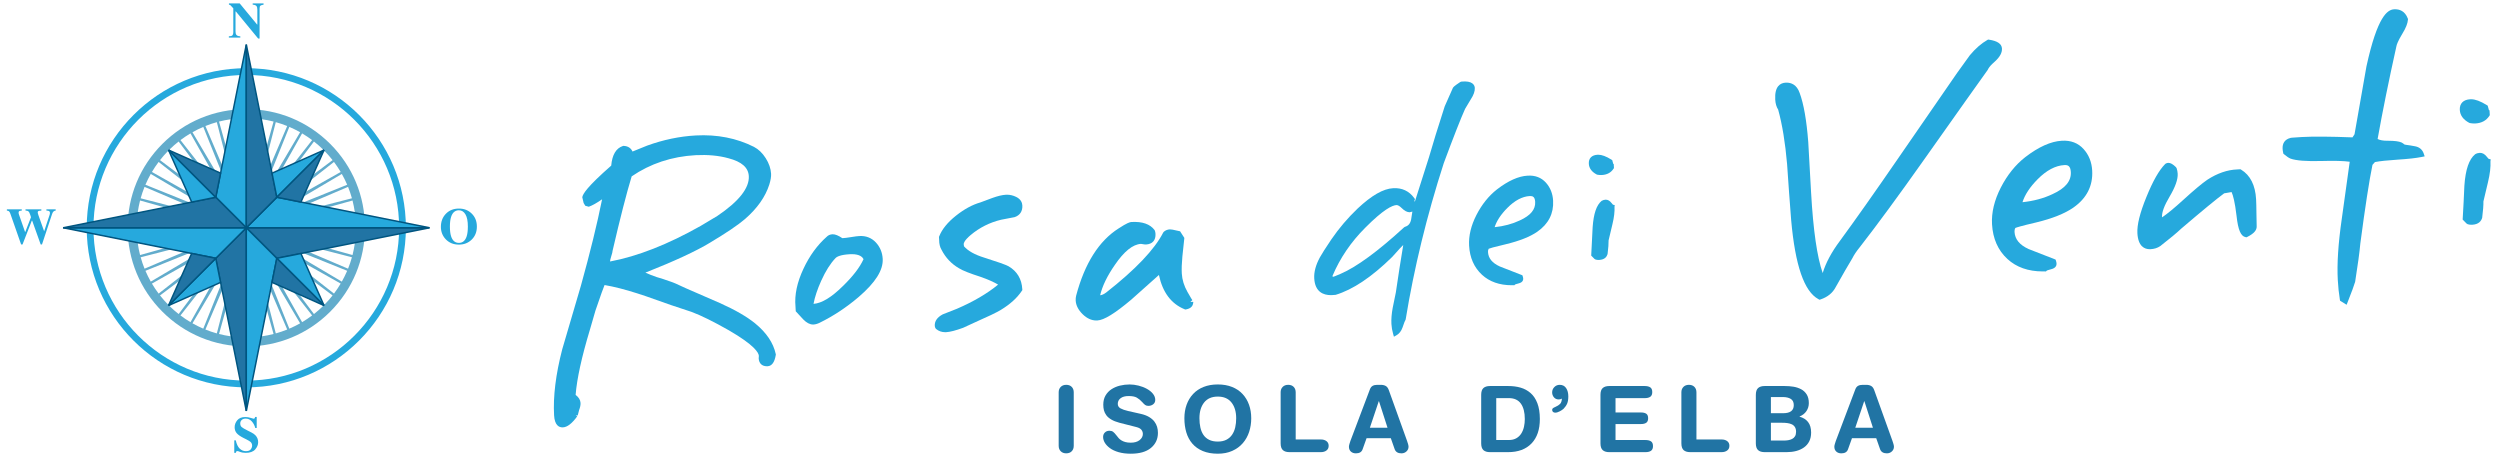 <?xml version="1.0" encoding="utf-8"?>
<!-- Generator: Adobe Illustrator 16.0.4, SVG Export Plug-In . SVG Version: 6.00 Build 0)  -->
<!DOCTYPE svg PUBLIC "-//W3C//DTD SVG 1.1//EN" "http://www.w3.org/Graphics/SVG/1.1/DTD/svg11.dtd">
<svg version="1.1" id="Livello_1" xmlns="http://www.w3.org/2000/svg" xmlns:xlink="http://www.w3.org/1999/xlink" x="0px" y="0px"
	 width="270px" height="50px" viewBox="0 0 270 50" enable-background="new 0 0 270 50" xml:space="preserve">
<g>
	<g>
		<path fill="#26A9DD" d="M26.6,41.835c-9.503,0-17.235-7.731-17.235-17.235c0-9.504,7.731-17.235,17.235-17.235
			S43.835,15.096,43.835,24.6C43.835,34.104,36.104,41.835,26.6,41.835z M26.6,8.095c-9.1,0-16.504,7.405-16.504,16.505
			S17.5,41.104,26.6,41.104S43.105,33.7,43.105,24.6S35.7,8.095,26.6,8.095z"/>
	</g>
	<path fill="#62ACCC" d="M35.662,15.539c-2.421-2.42-5.639-3.753-9.062-3.753c-3.422,0-6.642,1.333-9.061,3.753
		c-2.421,2.42-3.754,5.638-3.754,9.062c0,3.42,1.333,6.64,3.754,9.061c2.419,2.421,5.638,3.754,9.061,3.754
		c3.423,0,6.641-1.333,9.062-3.754c2.42-2.421,3.753-5.641,3.753-9.061C39.415,21.177,38.082,17.959,35.662,15.539z M29.771,23.968
		l8.301-2.314c0.105,0.417,0.19,0.843,0.252,1.277L29.771,23.968z M29.662,23.561l7.928-3.379c0.161,0.4,0.3,0.812,0.418,1.232
		L29.662,23.561z M29.5,23.17l7.417-4.384c0.213,0.377,0.405,0.766,0.578,1.167L29.5,23.17z M29.288,22.804l6.782-5.313
		c0.26,0.346,0.501,0.707,0.724,1.082L29.288,22.804z M28.732,22.169l5.175-6.887c0.343,0.268,0.667,0.555,0.978,0.858
		L28.732,22.169z M28.396,21.912l4.232-7.506c0.374,0.222,0.735,0.463,1.082,0.724L28.396,21.912z M28.03,21.7l3.217-7.995
		c0.4,0.171,0.79,0.364,1.166,0.577L28.03,21.7z M27.639,21.538l2.146-8.346c0.42,0.117,0.833,0.257,1.232,0.418L27.639,21.538z
		 M27.23,21.429l1.039-8.553c0.433,0.062,0.859,0.146,1.276,0.251L27.23,21.429z M26.812,21.374l-0.087-8.614
		c0.439,0.005,0.872,0.033,1.298,0.084L26.812,21.374z M26.389,21.374l-1.212-8.53c0.427-0.051,0.859-0.079,1.298-0.084
		L26.389,21.374z M25.969,21.429l-2.313-8.301c0.417-0.106,0.843-0.19,1.276-0.251L25.969,21.429z M25.562,21.538l-3.378-7.928
		c0.399-0.161,0.812-0.301,1.232-0.418L25.562,21.538z M25.17,21.699l-4.383-7.417c0.376-0.213,0.765-0.406,1.167-0.577
		L25.17,21.699z M24.804,21.912L19.49,15.13c0.346-0.261,0.707-0.501,1.082-0.724L24.804,21.912z M24.468,22.169l-6.153-6.029
		c0.311-0.303,0.636-0.59,0.978-0.858L24.468,22.169z M23.912,22.804l-7.504-4.232c0.221-0.375,0.462-0.736,0.723-1.082
		L23.912,22.804z M23.7,23.17l-7.995-3.217c0.172-0.4,0.365-0.79,0.577-1.167L23.7,23.17z M23.538,23.561l-8.346-2.146
		c0.117-0.421,0.257-0.832,0.418-1.232L23.538,23.561z M23.428,23.968l-8.552-1.037c0.061-0.434,0.145-0.86,0.252-1.277
		L23.428,23.968z M23.374,24.388l-8.613,0.088c0.005-0.438,0.033-0.873,0.083-1.299L23.374,24.388z M23.374,24.81l-8.53,1.211
		c-0.051-0.427-0.079-0.858-0.083-1.298L23.374,24.81z M23.428,25.23l-8.3,2.314c-0.107-0.417-0.191-0.843-0.252-1.276L23.428,25.23
		z M23.538,25.639l-7.927,3.379c-0.162-0.399-0.301-0.812-0.418-1.231L23.538,25.639z M23.7,26.027l-7.417,4.387
		c-0.212-0.378-0.405-0.768-0.577-1.167L23.7,26.027z M23.912,26.396l-6.781,5.312c-0.261-0.347-0.502-0.705-0.723-1.081
		L23.912,26.396z M24.468,27.03l-5.175,6.889c-0.342-0.269-0.667-0.556-0.978-0.858L24.468,27.03z M24.804,27.289l-4.231,7.505
		c-0.375-0.224-0.736-0.463-1.082-0.726L24.804,27.289z M25.17,27.499l-3.217,7.996c-0.401-0.173-0.791-0.366-1.167-0.577
		L25.17,27.499z M25.562,27.66l-2.146,8.349c-0.42-0.118-0.833-0.259-1.232-0.42L25.562,27.66z M25.969,27.771l-1.038,8.552
		c-0.433-0.06-0.86-0.146-1.276-0.253L25.969,27.771z M26.389,27.826l0.086,8.611c-0.438-0.002-0.871-0.03-1.298-0.082
		L26.389,27.826z M26.812,27.826l1.21,8.529c-0.426,0.052-0.858,0.08-1.298,0.082L26.812,27.826z M27.23,27.771l2.314,8.299
		c-0.417,0.107-0.843,0.193-1.276,0.253L27.23,27.771z M27.639,27.66l3.378,7.929c-0.399,0.161-0.812,0.302-1.232,0.42L27.639,27.66
		z M28.03,27.499l4.383,7.419c-0.375,0.211-0.765,0.404-1.166,0.577L28.03,27.499z M28.396,27.289l5.314,6.779
		c-0.347,0.263-0.708,0.502-1.082,0.726L28.396,27.289z M28.732,27.03l6.153,6.03c-0.311,0.303-0.635,0.59-0.978,0.857L28.732,27.03
		z M29.288,26.396l7.506,4.23c-0.222,0.376-0.463,0.734-0.724,1.081L29.288,26.396z M29.5,26.027l7.995,3.22
		c-0.172,0.399-0.365,0.789-0.578,1.167L29.5,26.027z M29.662,25.639l8.346,2.146c-0.118,0.42-0.257,0.832-0.418,1.232
		L29.662,25.639z M29.771,25.23l8.553,1.038c-0.062,0.435-0.146,0.859-0.252,1.276L29.771,25.23z M29.827,24.81l8.613-0.086
		c-0.005,0.439-0.034,0.872-0.084,1.299L29.827,24.81z M29.827,24.388l8.529-1.211c0.05,0.426,0.079,0.86,0.084,1.299L29.827,24.388
		z M35.918,17.293l-6.887,5.175l6.029-6.153C35.364,16.625,35.65,16.952,35.918,17.293z M18.141,16.315l6.029,6.153l-6.888-5.175
		C17.549,16.952,17.836,16.625,18.141,16.315z M17.281,31.906l6.888-5.176l-6.029,6.151C17.836,32.574,17.549,32.248,17.281,31.906z
		 M35.06,32.883l-6.029-6.152l6.887,5.177C35.65,32.248,35.364,32.574,35.06,32.883z"/>
	<polygon fill="#2174A4" points="46.386,24.6 29.897,27.896 26.6,24.6 	"/>
	<g>
		<path fill="#005580" d="M29.872,27.984l-0.032-0.028l-3.436-3.437h19.982l0.015,0.16L29.872,27.984z M26.796,24.68l3.128,3.128
			l15.642-3.128H26.796z"/>
	</g>
	<polygon fill="#26A9DD" points="26.6,4.814 26.6,24.6 23.303,21.301 	"/>
	<g>
		<path fill="#005580" d="M26.681,24.796l-3.466-3.467l3.306-16.531l0.16,0.016V24.796z M23.39,21.275l3.129,3.129V5.633
			L23.39,21.275z"/>
	</g>
	<polygon fill="#2174A4" points="26.6,44.385 23.303,27.896 26.6,24.6 	"/>
	<g>
		<path fill="#005580" d="M26.521,44.4l-3.306-16.53l3.466-3.466v19.98L26.521,44.4z M23.39,27.924l3.129,15.643V24.796
			L23.39,27.924z"/>
	</g>
	<polygon fill="#26A9DD" points="26.6,44.385 26.6,24.6 29.897,27.896 	"/>
	<g>
		<path fill="#005580" d="M26.68,44.4l-0.161-0.017v-19.98l3.467,3.466l-0.008,0.042L26.68,44.4z M26.681,24.796v18.771
			l3.128-15.643L26.681,24.796z"/>
	</g>
	<polygon fill="#26A9DD" points="46.386,24.6 26.6,24.6 29.897,21.301 	"/>
	<g>
		<path fill="#005580" d="M46.386,24.68H26.404l3.468-3.466l16.53,3.307L46.386,24.68z M26.796,24.519h18.771l-15.642-3.128
			L26.796,24.519z"/>
	</g>
	<polygon fill="#2174A4" points="26.6,4.814 29.897,21.301 26.6,24.6 	"/>
	<g>
		<path fill="#005580" d="M26.519,24.796V4.814l0.161-0.016l3.306,16.531L26.519,24.796z M26.681,5.633v18.771l3.128-3.129
			L26.681,5.633z"/>
	</g>
	<polygon fill="#26A9DD" points="23.303,27.896 6.814,24.6 26.6,24.6 	"/>
	<g>
		<path fill="#005580" d="M23.329,27.984l-0.042-0.01L6.799,24.679l0.015-0.16h19.982L23.329,27.984z M7.633,24.68l15.643,3.128
			l3.128-3.128H7.633z"/>
	</g>
	<polygon fill="#2174A4" points="6.814,24.6 23.303,21.301 26.6,24.6 	"/>
	<g>
		<path fill="#005580" d="M26.796,24.68H6.814l-0.015-0.16l16.53-3.307L26.796,24.68z M7.633,24.519h18.771l-3.128-3.128
			L7.633,24.519z"/>
	</g>
	<polygon fill="#26A9DD" points="20.702,21.822 18.207,16.206 23.303,21.301 	"/>
	<g>
		<path fill="#005580" d="M20.655,21.915l-2.523-5.676l0.132-0.091l5.204,5.205L20.655,21.915z M18.458,16.572l2.292,5.158
			l2.388-0.478L18.458,16.572z"/>
	</g>
	<polygon fill="#2174A4" points="23.303,21.301 18.207,16.206 23.823,18.702 	"/>
	<g>
		<path fill="#005580" d="M23.353,21.467l-5.204-5.204l0.09-0.131l5.676,2.522L23.353,21.467z M18.571,16.457l4.682,4.68
			l0.477-2.387L18.571,16.457z"/>
	</g>
	<polygon fill="#26A9DD" points="29.377,18.702 34.995,16.206 29.897,21.301 	"/>
	<g>
		<path fill="#005580" d="M29.849,21.467l-0.563-2.812l5.677-2.522l0.09,0.131L29.849,21.467z M29.469,18.75l0.479,2.387l4.681-4.68
			L29.469,18.75z"/>
	</g>
	<polygon fill="#2174A4" points="34.995,16.206 32.499,21.822 29.897,21.301 	"/>
	<g>
		<path fill="#005580" d="M32.546,21.915l-2.812-0.562l5.203-5.205l0.131,0.091L32.546,21.915z M30.062,21.252l2.388,0.478
			l2.292-5.158L30.062,21.252z"/>
	</g>
	<polygon fill="#26A9DD" points="32.499,27.377 34.995,32.995 29.897,27.896 	"/>
	<g>
		<path fill="#005580" d="M34.937,33.051l-5.203-5.203l2.812-0.562l2.522,5.675L34.937,33.051z M30.062,27.945l4.681,4.682
			l-2.292-5.158L30.062,27.945z"/>
	</g>
	<polygon fill="#2174A4" points="34.995,32.995 29.377,30.498 29.897,27.896 	"/>
	<g>
		<path fill="#005580" d="M34.962,33.068l-5.677-2.523l0.563-2.812l5.204,5.203L34.962,33.068z M29.469,30.451l5.159,2.292
			l-4.681-4.681L29.469,30.451z"/>
	</g>
	<polygon fill="#26A9DD" points="18.207,32.995 23.303,27.896 23.823,30.498 	"/>
	<g>
		<path fill="#005580" d="M18.239,33.068l-0.09-0.133l5.204-5.203l0.562,2.812L18.239,33.068z M23.253,28.062l-4.682,4.681
			l5.159-2.292L23.253,28.062z"/>
	</g>
	<polygon fill="#2174A4" points="18.207,32.995 20.702,27.377 23.303,27.896 	"/>
	<g>
		<path fill="#005580" d="M18.263,33.051l-0.132-0.091l2.523-5.675l2.812,0.562L18.263,33.051z M20.75,27.469l-2.292,5.158
			l4.681-4.682L20.75,27.469z"/>
	</g>
	<g>
		<path fill="#26A9DD" d="M24.715,3.924c0.203-0.005,0.334-0.043,0.393-0.116c0.059-0.072,0.088-0.178,0.088-0.319V0.896
			c-0.167-0.187-0.271-0.297-0.31-0.331c-0.039-0.033-0.093-0.053-0.161-0.062V0.364h1.16l1.882,2.287h0.026V1.042
			c0-0.185-0.034-0.317-0.102-0.397c-0.066-0.079-0.201-0.126-0.402-0.142V0.364h1.176v0.139c-0.172,0.028-0.287,0.066-0.344,0.114
			c-0.058,0.047-0.087,0.155-0.087,0.321v3.226h-0.151l-2.409-2.926h-0.038v2.146c0,0.167,0.023,0.287,0.07,0.357
			c0.073,0.112,0.223,0.174,0.449,0.182v0.139h-1.24V3.924z"/>
	</g>
	<g>
		<path fill="#26A9DD" d="M25.306,47.557h0.158c0.087,0.408,0.228,0.704,0.422,0.892c0.195,0.185,0.418,0.278,0.667,0.278
			c0.245,0,0.418-0.062,0.521-0.189c0.103-0.128,0.154-0.264,0.154-0.403c0-0.165-0.054-0.299-0.161-0.399
			c-0.071-0.068-0.214-0.159-0.432-0.269l-0.348-0.174c-0.347-0.177-0.59-0.349-0.732-0.519c-0.142-0.174-0.214-0.387-0.214-0.635
			c0-0.27,0.095-0.521,0.283-0.752c0.188-0.229,0.478-0.347,0.866-0.347c0.199,0,0.39,0.03,0.575,0.09
			c0.185,0.062,0.291,0.091,0.317,0.091c0.06,0,0.101-0.017,0.123-0.052c0.023-0.035,0.042-0.079,0.055-0.137h0.164v1.192H27.57
			c-0.072-0.277-0.197-0.517-0.377-0.716c-0.18-0.198-0.4-0.299-0.658-0.299c-0.181,0-0.324,0.05-0.431,0.149
			c-0.105,0.103-0.157,0.225-0.157,0.367c0,0.174,0.049,0.305,0.147,0.391c0.097,0.087,0.313,0.216,0.652,0.385l0.403,0.203
			c0.181,0.091,0.325,0.191,0.433,0.302c0.199,0.208,0.3,0.457,0.3,0.753c0,0.277-0.109,0.537-0.323,0.783
			c-0.214,0.245-0.559,0.366-1.032,0.366c-0.109,0-0.219-0.011-0.33-0.03c-0.112-0.021-0.222-0.051-0.33-0.094l-0.105-0.042
			c-0.025-0.007-0.049-0.013-0.071-0.017c-0.023-0.004-0.042-0.008-0.058-0.008c-0.057,0-0.095,0.018-0.116,0.049
			c-0.021,0.034-0.04,0.08-0.056,0.142h-0.158v-1.353H25.306z"/>
	</g>
	<g>
		<path fill="#26A9DD" d="M2.353,22.608v0.134c-0.132,0.012-0.222,0.031-0.271,0.056c-0.05,0.024-0.074,0.083-0.074,0.172
			c0,0.022,0.004,0.05,0.008,0.081c0.005,0.032,0.014,0.064,0.025,0.098l0.67,1.917h0.012l0.625-1.605
			c0.003-0.01-0.021-0.09-0.077-0.245c-0.054-0.154-0.092-0.248-0.114-0.284c-0.041-0.065-0.086-0.11-0.135-0.138
			c-0.049-0.026-0.138-0.044-0.266-0.052v-0.134h1.711v0.134c-0.158,0.012-0.262,0.029-0.314,0.05
			c-0.053,0.022-0.079,0.07-0.079,0.145c0,0.018,0.006,0.052,0.017,0.104c0.012,0.05,0.032,0.12,0.061,0.209l0.628,1.765H4.757
			l0.597-1.801c0.011-0.033,0.021-0.066,0.028-0.103c0.006-0.037,0.01-0.078,0.01-0.122c0-0.104-0.039-0.169-0.115-0.204
			c-0.046-0.022-0.136-0.036-0.265-0.042v-0.134h1.002v0.134c-0.083,0.012-0.148,0.034-0.195,0.063
			c-0.08,0.056-0.142,0.151-0.187,0.287L4.536,26.4H4.393l-0.919-2.571H3.435L2.433,26.4H2.28l-1.157-3.308
			c-0.05-0.142-0.101-0.233-0.149-0.272c-0.05-0.038-0.127-0.064-0.233-0.078v-0.134L2.353,22.608L2.353,22.608z"/>
	</g>
	<g>
		<path fill="#26A9DD" d="M50.938,23.06c0.377,0.365,0.564,0.835,0.564,1.411c0,0.576-0.188,1.046-0.564,1.411
			c-0.367,0.357-0.826,0.536-1.375,0.536c-0.585,0-1.062-0.197-1.431-0.586c-0.344-0.368-0.516-0.811-0.516-1.331
			c0-0.574,0.179-1.045,0.54-1.415c0.363-0.374,0.833-0.561,1.407-0.561C50.115,22.525,50.573,22.703,50.938,23.06z M50.406,25.503
			c0.082-0.263,0.123-0.607,0.123-1.032c0-0.583-0.085-1.022-0.26-1.318c-0.174-0.296-0.409-0.443-0.708-0.443
			c-0.414,0-0.698,0.246-0.851,0.74c-0.081,0.261-0.121,0.603-0.121,1.021c0,0.426,0.042,0.771,0.123,1.032
			c0.152,0.487,0.436,0.729,0.849,0.729C49.972,26.232,50.254,25.99,50.406,25.503z"/>
	</g>
</g>
<g>
	<path fill="#26A9DD" d="M81.553,34.925c-0.897-0.73-2.181-1.471-3.816-2.2c-1.241-0.551-2.481-1.092-3.712-1.616
		c-1.043-0.488-1.278-0.585-1.359-0.609c-0.79-0.284-1.368-0.475-1.747-0.576c-0.439-0.15-0.847-0.312-1.217-0.479
		c3.123-1.234,5.461-2.317,6.956-3.221c1.772-1.059,3.051-1.921,3.801-2.567c1.32-1.145,2.203-2.397,2.626-3.724
		c0.146-0.475,0.21-0.857,0.192-1.168c-0.031-0.556-0.225-1.121-0.577-1.677c-0.353-0.558-0.781-0.97-1.277-1.228
		c-1.87-0.942-3.978-1.354-6.277-1.23c-1.748,0.095-3.518,0.464-5.269,1.102c-0.633,0.247-1.158,0.458-1.566,0.635
		c-0.167-0.375-0.491-0.588-0.94-0.609l-0.056-0.002l-0.053,0.017c-0.728,0.238-1.148,0.949-1.25,2.114
		c-2.622,2.301-3.06,3.053-3.126,3.414l0.146,0.623l0.177,0.299l0.38,0.106c0.39-0.139,0.863-0.404,1.437-0.805
		c-0.526,2.626-1.295,5.767-2.291,9.344c-0.671,2.271-1.341,4.555-2.013,6.855c-0.699,2.695-0.995,5.096-0.88,7.133
		c0.06,1.076,0.527,1.302,0.907,1.302l0.05-0.002c0.469-0.024,0.958-0.4,1.537-1.182l-0.153-0.111l0.209,0.011
		c0.016-0.102,0.07-0.304,0.154-0.588c0.115-0.303,0.166-0.555,0.153-0.768c-0.019-0.324-0.197-0.616-0.531-0.868h0
		c0.137-1.74,0.655-4.105,1.543-7.041c0.267-0.929,0.467-1.621,0.598-2.063c0.597-1.756,0.865-2.476,0.984-2.761
		c1.033,0.177,2.214,0.479,3.527,0.899c0.219,0.061,1.029,0.328,3.646,1.264c0.979,0.331,1.724,0.578,2.222,0.737
		c1.029,0.383,2.387,1.055,4.035,1.992c2.748,1.592,3.209,2.408,3.236,2.758c-0.011,0.077-0.016,0.168-0.02,0.266
		c0.03,0.544,0.354,0.856,0.889,0.856l0.079-0.003c0.455-0.025,0.751-0.432,0.878-1.21l0.009-0.056l-0.012-0.054
		C83.523,37.035,82.773,35.922,81.553,34.925z M77.475,23.32c-0.815,0.49-1.421,0.853-1.813,1.084
		c-3.525,1.992-6.814,3.284-9.777,3.838c0.004-0.101,0.031-0.265,0.117-0.525c0.122-0.362,0.151-0.527,0.155-0.626
		c0.82-3.536,1.514-6.24,2.064-8.042c2.011-1.379,4.334-2.148,6.91-2.29c1.301-0.066,2.491,0.041,3.551,0.335
		c1.423,0.372,2.139,1.002,2.19,1.926C80.944,20.305,79.797,21.754,77.475,23.32z M60.75,45.851L60.75,45.851v0.008V45.851z"/>
	<path fill="#26A9DD" d="M92.804,25.493c-0.189,0.009-0.489,0.048-0.899,0.115c-0.381,0.062-0.67,0.099-0.868,0.109l-0.067,0.004
		c-0.429-0.287-0.753-0.421-1.047-0.421c-0.001,0-0.002,0-0.003,0c-0.261,0.013-0.476,0.106-0.622,0.259
		c-1.027,0.908-1.874,2.071-2.518,3.454c-0.693,1.465-0.985,2.842-0.868,4.085l0.029,0.521l0.807,0.875
		c0.358,0.368,0.716,0.555,1.063,0.555l0.053-0.002c0.2-0.01,0.42-0.072,0.657-0.188c1.478-0.724,2.898-1.663,4.221-2.79
		c1.811-1.558,2.657-2.902,2.589-4.114c-0.038-0.683-0.284-1.275-0.731-1.762C94.136,25.688,93.512,25.446,92.804,25.493z
		 M88.691,30.32c0.47-1.043,0.991-1.866,1.546-2.446c0.153-0.16,0.547-0.363,1.547-0.418c0.074-0.004,0.145-0.006,0.214-0.006
		c0.875,0,1.157,0.331,1.264,0.536c-0.4,0.887-1.153,1.868-2.24,2.918c-1.211,1.2-2.264,1.844-3.161,1.914
		C87.997,32.082,88.275,31.244,88.691,30.32z M87.812,34.744L87.812,34.744v0.005V34.744z"/>
	<path fill="#26A9DD" d="M104.829,25.386c0.959-0.806,2.07-1.363,3.289-1.654c0.608-0.119,1.08-0.208,1.461-0.281
		c0.573-0.193,0.869-0.641,0.834-1.259c-0.015-0.283-0.145-0.672-0.669-0.927c-0.326-0.158-0.659-0.237-0.99-0.237l-0.112,0.004
		c-0.394,0.021-0.888,0.138-1.475,0.35l-1.283,0.479c-0.864,0.246-1.754,0.729-2.646,1.438c-0.9,0.715-1.507,1.466-1.806,2.231
		l-0.023,0.059l0.018,0.303c-0.002,0.436,0.088,0.807,0.256,1.08c0.435,0.857,1.074,1.532,1.891,2.003
		c0.404,0.251,1.17,0.554,2.335,0.927c0.776,0.271,1.409,0.552,1.886,0.837c-1.169,0.963-2.664,1.84-4.447,2.608
		c-0.666,0.268-1.165,0.466-1.536,0.605c-0.597,0.32-0.885,0.738-0.856,1.243c0.005,0.093,0.034,0.183,0.085,0.267l0.062,0.071
		c0.274,0.229,0.604,0.345,0.98,0.345l0.103-0.003c0.42-0.022,1.011-0.175,1.832-0.473l1.329-0.612
		c1.338-0.587,2.258-1.029,2.734-1.315c1.004-0.607,1.771-1.3,2.277-2.062l0.054-0.082l-0.005-0.099
		c-0.062-1.098-0.556-1.929-1.479-2.472c-0.303-0.167-1.166-0.474-2.639-0.938c-1.016-0.312-1.748-0.724-2.179-1.222
		c-0.017-0.082-0.028-0.158-0.031-0.229C104.074,26.271,104.136,25.975,104.829,25.386z"/>
	<path fill="#26A9DD" d="M128.563,32.614c0,0.001-0.001-0.003-0.001-0.002l0.211-0.199c-0.021-0.023-0.116-0.158-0.528-0.887
		c-0.368-0.647-0.573-1.317-0.611-1.99c-0.028-0.496-0.005-1.117,0.063-1.839c0.122-1.098,0.19-1.732,0.203-1.903l0.007-0.101
		l-0.456-0.711l-0.119-0.028c-0.666-0.159-0.857-0.183-0.981-0.183c-0.001,0-0.003,0-0.005,0.001
		c-0.25,0.012-0.47,0.099-0.654,0.259l-0.07,0.091c-0.922,1.813-2.991,3.99-6.148,6.463c-0.247,0.185-0.464,0.287-0.658,0.304
		c0.234-0.997,0.767-2.098,1.588-3.279c0.993-1.459,1.94-2.223,2.819-2.271c0.03,0,0.085,0.006,0.186,0.027
		c0.123,0.026,0.225,0.041,0.359,0.039c0.69-0.037,1.064-0.457,1.026-1.152c-0.006-0.109-0.027-0.219-0.063-0.329l-0.046-0.088
		c-0.481-0.633-1.307-0.925-2.49-0.86c-0.175,0.01-0.476,0.1-1.377,0.689c-2.127,1.343-3.672,3.784-4.592,7.258
		c-0.044,0.177-0.062,0.357-0.052,0.537c0.029,0.521,0.285,1.021,0.76,1.484c0.455,0.444,0.952,0.67,1.478,0.67l0.103-0.003
		c0.721-0.038,1.881-0.75,3.658-2.246c0.997-0.896,1.993-1.787,2.991-2.668c0.394,1.868,1.323,3.112,2.765,3.7l0.082,0.033
		l0.086-0.015c0.591-0.103,0.737-0.443,0.765-0.677l0.011-0.013l-0.007-0.129L128.563,32.614z"/>
	<path fill="#26A9DD" d="M159.279,9.493c-0.018-0.296-0.24-0.801-1.451-0.68l-0.115,0.041c-0.671,0.443-0.761,0.557-0.807,0.653
		c-0.513,1.141-0.803,1.793-0.876,1.975c-0.735,2.276-1.309,4.13-1.701,5.502c-0.638,2.036-1.151,3.646-1.535,4.825
		c-0.028-0.105-0.033-0.147-0.034-0.17l0.061-0.132l-0.086-0.118c-0.548-0.757-1.32-1.122-2.281-1.062
		c-1.064,0.057-2.316,0.775-3.831,2.196c-1.06,1.012-2.013,2.13-2.834,3.328c-0.634,0.942-1.056,1.603-1.251,1.962
		c-0.436,0.812-0.639,1.567-0.6,2.252c0.084,1.495,1.021,1.809,1.792,1.809c0.055,0,0.112-0.002,0.17-0.006l0.346-0.025
		c1.857-0.557,3.912-1.931,6.108-4.09c0.037-0.037,0.317-0.35,0.843-0.934c0.122-0.134,0.239-0.254,0.354-0.36
		c-0.276,1.647-0.544,3.371-0.799,5.121c-0.122,0.562-0.234,1.114-0.338,1.658c-0.121,0.646-0.168,1.237-0.14,1.754
		c0.02,0.354,0.08,0.712,0.182,1.062l0.089,0.312l0.284-0.163c0.292-0.167,0.51-0.448,0.647-0.84
		c0.195-0.606,0.274-0.728,0.287-0.746l0.049-0.111c0.904-5.542,2.289-11.227,4.116-16.886c1.057-2.841,1.83-4.815,2.302-5.863
		c0.011-0.023,0.089-0.169,0.61-1.02C159.155,10.259,159.299,9.852,159.279,9.493z M151.746,24.493l-0.101,0.057
		c-2.822,2.588-5.126,4.276-6.848,5.018c-0.641,0.284-0.773,0.317-0.803,0.321c-0.044,0-0.063-0.008-0.064-0.008
		c-0.003-0.004-0.016-0.027-0.015-0.096c0.809-1.915,1.997-3.66,3.533-5.191c1.963-1.977,2.912-2.422,3.38-2.447
		c0.147,0,0.335,0.109,0.543,0.314c0.314,0.312,0.603,0.464,0.879,0.464l0.268-0.07c0.007-0.004,0.013-0.008,0.018-0.011
		l-0.134,0.857C152.316,24.136,152.108,24.387,151.746,24.493z"/>
	<path fill="#26A9DD" d="M164.978,18.972c-0.984,0.053-2.096,0.552-3.306,1.484c-0.885,0.691-1.63,1.618-2.215,2.757
		c-0.587,1.147-0.853,2.262-0.794,3.315c0.071,1.306,0.543,2.366,1.395,3.15c0.813,0.748,1.892,1.126,3.201,1.126l0.193-0.003
		l0.094,0.009l0.074-0.077c0.006-0.004,0.078-0.05,0.389-0.126c0.468-0.107,0.504-0.396,0.497-0.517
		c-0.004-0.075-0.021-0.155-0.051-0.247l-0.037-0.111l-0.109-0.045c-0.783-0.314-1.568-0.619-2.333-0.91
		c-0.82-0.375-1.235-0.885-1.272-1.557c-0.008-0.131,0.012-0.239,0.074-0.354c0.106-0.046,0.491-0.174,1.878-0.496
		c1.458-0.353,2.592-0.803,3.37-1.343c1.212-0.843,1.787-1.973,1.709-3.358c-0.043-0.767-0.307-1.423-0.781-1.948
		C166.463,19.18,165.8,18.917,164.978,18.972z M165.799,21.801c0.046,0.82-0.494,1.473-1.652,2.001
		c-0.807,0.383-1.721,0.629-2.726,0.734c0.213-0.677,0.672-1.373,1.37-2.078c0.801-0.808,1.617-1.24,2.423-1.285l0.057-0.001
		C165.526,21.172,165.767,21.249,165.799,21.801z"/>
	<path fill="#26A9DD" d="M174.211,22.11c-0.002-0.002-0.053-0.037-0.184-0.205c-0.179-0.227-0.377-0.341-0.613-0.341
		c-0.002,0-0.002,0-0.003,0c-0.152,0.009-0.284,0.042-0.431,0.126c-0.555,0.45-0.873,1.382-0.975,2.854
		c-0.041,0.982-0.09,1.967-0.149,2.948l-0.007,0.11l0.352,0.358l0.105,0.064c0.104,0.032,0.217,0.05,0.334,0.05l0.072-0.002
		c0.595-0.032,0.815-0.335,0.905-0.63c0.08-0.631,0.119-1.149,0.111-1.481c0.139-0.595,0.278-1.182,0.418-1.761
		c0.175-0.725,0.25-1.357,0.221-1.876l0.024-0.172L174.211,22.11z M172.641,27.817C172.642,27.817,172.642,27.817,172.641,27.817
		v0.009V27.817z"/>
	<path fill="#26A9DD" d="M172.438,18.842l0.074,0.026c0.139,0.025,0.27,0.036,0.393,0.036l0.1-0.003
		c0.562-0.03,0.984-0.26,1.258-0.682l0.044-0.068l-0.025-0.448h-0.05c-0.021-0.078-0.052-0.184-0.087-0.318l-0.026-0.095
		l-0.086-0.051c-0.571-0.357-1.039-0.529-1.427-0.529l-0.067,0.002c-0.634,0.034-0.979,0.389-0.945,0.971
		C171.618,18.167,171.903,18.556,172.438,18.842z"/>
	<path fill="#26A9DD" d="M215.169,6.899l0.259-0.237c0.553-0.498,0.809-0.964,0.784-1.423c-0.027-0.5-0.496-0.82-1.39-0.952
		l-0.105-0.016l-0.092,0.052c-0.643,0.366-1.274,0.917-1.883,1.646c-0.087,0.111-0.542,0.746-1.373,1.905
		c-0.867,1.239-2.966,4.283-6.299,9.127c-2.562,3.724-4.705,6.761-6.364,9.024c-0.901,1.205-1.522,2.367-1.854,3.465
		c-0.605-1.723-1.027-4.642-1.254-8.693c-0.199-3.565-0.302-5.379-0.306-5.451c-0.178-2.328-0.489-4.112-0.924-5.292
		c-0.316-0.933-0.945-1.129-1.418-1.129l-0.1,0.002c-0.559,0.031-1.206,0.373-1.125,1.829c0.025,0.436,0.131,0.799,0.317,1.084
		c0.442,1.602,0.766,3.579,0.963,5.876c0.135,2.017,0.282,4.032,0.44,6.051c0.44,4.918,1.404,7.714,2.949,8.545l0.118,0.063
		l0.126-0.042c0.743-0.253,1.284-0.693,1.605-1.303c0.785-1.398,1.392-2.449,1.816-3.146c0.172-0.35,0.438-0.743,0.788-1.176
		c1.862-2.389,4.208-5.582,6.97-9.491c3.744-5.297,5.973-8.437,6.851-9.658C214.754,7.359,214.923,7.135,215.169,6.899z"/>
	<path fill="#26A9DD" d="M222.669,15.201c-1.17,0.064-2.497,0.658-3.941,1.77c-1.056,0.823-1.945,1.931-2.642,3.289
		c-0.698,1.367-1.018,2.697-0.947,3.955c0.087,1.558,0.646,2.823,1.664,3.756c0.97,0.892,2.252,1.343,3.813,1.343l0.235-0.003
		l0.11,0.01l0.086-0.091c0.01-0.006,0.094-0.06,0.467-0.151c0.561-0.128,0.602-0.473,0.593-0.612
		c-0.004-0.089-0.024-0.187-0.06-0.298l-0.044-0.133l-0.131-0.054c-0.936-0.374-1.871-0.738-2.784-1.086
		c-0.977-0.447-1.473-1.055-1.519-1.856c-0.008-0.155,0.016-0.285,0.09-0.421c0.119-0.052,0.566-0.204,2.24-0.593
		c1.741-0.42,3.093-0.958,4.018-1.601c1.445-1.006,2.133-2.354,2.04-4.006c-0.051-0.914-0.364-1.696-0.932-2.323
		C224.441,15.449,223.648,15.137,222.669,15.201z M223.649,18.576c0.055,0.978-0.588,1.757-1.972,2.387
		c-0.959,0.457-2.051,0.751-3.249,0.875c0.253-0.805,0.802-1.638,1.635-2.479c0.954-0.964,1.927-1.479,2.889-1.531l0.07-0.002
		C223.326,17.826,223.611,17.917,223.649,18.576z"/>
	<path fill="#26A9DD" d="M243.658,21.52c-0.084-1.519-0.627-2.592-1.609-3.192l-0.081-0.049l-0.326,0.019
		c-1.077,0.037-2.169,0.411-3.252,1.116c-0.581,0.4-1.449,1.127-2.581,2.16c-0.952,0.87-1.724,1.507-2.302,1.899
		c-0.004-0.018-0.005-0.037-0.007-0.057c-0.026-0.487,0.242-1.215,0.805-2.161c0.63-1.063,0.92-1.88,0.885-2.499
		c-0.011-0.192-0.048-0.387-0.11-0.58l-0.074-0.12c-0.331-0.324-0.578-0.468-0.83-0.468c-0.001,0-0.002,0-0.003,0
		c-0.087,0.004-0.173,0.027-0.259,0.071l-0.078,0.057c-0.66,0.667-1.323,1.832-2.024,3.559c-0.706,1.732-1.023,3.012-0.973,3.915
		c0.08,1.424,0.771,1.724,1.337,1.724l0.089-0.003c0.395-0.02,0.74-0.129,1.045-0.334c1.032-0.805,1.799-1.443,2.267-1.888
		c2.301-1.963,3.858-3.244,4.634-3.81l0.8-0.137c0.159,0.347,0.36,1.071,0.536,2.57c0.164,1.512,0.455,2.198,0.973,2.298l0.102,0.02
		l0.093-0.047c0.7-0.35,1.03-0.724,1.006-1.144c-0.014-0.282-0.023-0.752-0.026-1.403C243.688,22.368,243.678,21.862,243.658,21.52z
		 M232.175,26.608C232.176,26.608,232.176,26.608,232.175,26.608v0.006V26.608z"/>
	<path fill="#26A9DD" d="M260.84,15.801c-0.351-0.067-0.702-0.125-1.019-0.164c-0.078-0.02-0.136-0.037-0.123-0.02
		c-0.114-0.096-0.213-0.165-0.322-0.225c-0.292-0.128-0.763-0.19-1.436-0.19h-0.097c-0.469,0-0.823-0.064-1.06-0.191
		c0.528-2.963,1.21-6.327,2.03-10.016c0.031-0.182,0.166-0.563,0.632-1.337c0.385-0.622,0.586-1.126,0.614-1.541l0.005-0.063
		l-0.024-0.061C259.729,1.172,259.125,1,258.673,1l-0.104,0.003c-0.714,0.039-1.803,0.72-2.994,6.176
		c-0.43,2.452-0.857,4.892-1.286,7.322l-0.22,0.336c-2.385-0.093-4.222-0.106-5.47-0.038c-1.191,0.066-1.242,0.092-1.251,0.106
		c-0.569,0.145-0.863,0.56-0.827,1.167c0.006,0.12,0.024,0.264,0.061,0.427l0.021,0.1l0.078,0.066c0.29,0.242,0.514,0.394,0.7,0.468
		c0.62,0.217,1.7,0.298,3.305,0.257c1.39-0.04,2.426-0.013,3.083,0.079c-0.097,0.719-0.36,2.62-0.864,6.213
		c-0.379,2.624-0.521,4.833-0.424,6.563c0.04,0.73,0.114,1.436,0.221,2.095l0.021,0.134l0.71,0.442l0.133-0.338
		c0.427-1.085,0.683-1.775,0.79-2.147c0.292-1.841,0.475-3.194,0.558-4.127c0.518-3.926,0.959-6.785,1.312-8.5l0.266-0.3
		c0.546-0.104,1.355-0.19,2.409-0.258c1.165-0.074,2.022-0.169,2.624-0.29l0.339-0.068l-0.111-0.322
		C261.607,16.153,261.293,15.887,260.84,15.801z"/>
	<path fill="#26A9DD" d="M269,17.213l-0.217-0.055c-0.002-0.002-0.064-0.042-0.22-0.243c-0.213-0.271-0.447-0.408-0.731-0.408
		c-0.002,0-0.004,0-0.004,0c-0.182,0.01-0.34,0.05-0.513,0.151c-0.662,0.538-1.042,1.649-1.163,3.404
		c-0.049,1.172-0.107,2.345-0.178,3.518l-0.008,0.131l0.418,0.427l0.125,0.077c0.126,0.039,0.26,0.059,0.399,0.059l0.089-0.002
		c0.709-0.039,0.97-0.4,1.078-0.751c0.097-0.756,0.144-1.373,0.134-1.767c0.164-0.711,0.33-1.41,0.498-2.101
		c0.209-0.866,0.297-1.619,0.262-2.238L269,17.213z M266.909,23.967c0.001,0,0.002,0,0.002,0l-0.002,0.01V23.967z"/>
	<path fill="#26A9DD" d="M266.668,13.262l0.09,0.031c0.164,0.029,0.319,0.044,0.467,0.044l0.119-0.003
		c0.668-0.038,1.174-0.311,1.5-0.813l0.054-0.083l-0.032-0.534h-0.06c-0.025-0.095-0.06-0.221-0.104-0.38l-0.031-0.113l-0.1-0.062
		c-0.685-0.424-1.242-0.631-1.705-0.631l-0.08,0.003c-0.755,0.041-1.166,0.463-1.127,1.158
		C265.69,12.455,266.03,12.92,266.668,13.262z"/>
</g>
<g>
	<path fill="#2174A4" d="M114.337,42.375c0-0.245,0.074-0.441,0.223-0.591c0.149-0.148,0.346-0.223,0.591-0.223
		c0.251,0,0.449,0.074,0.595,0.223c0.146,0.149,0.218,0.346,0.218,0.591v5.771c0,0.245-0.072,0.441-0.218,0.591
		c-0.146,0.148-0.344,0.223-0.595,0.223c-0.245,0-0.441-0.074-0.591-0.223c-0.148-0.149-0.223-0.346-0.223-0.591V42.375z"/>
	<path fill="#2174A4" d="M123.192,44.695c0.357,0.079,0.658,0.192,0.903,0.337c0.244,0.146,0.437,0.31,0.575,0.491
		s0.237,0.375,0.297,0.58s0.09,0.42,0.09,0.645c0,0.668-0.252,1.21-0.754,1.627c-0.503,0.416-1.229,0.625-2.182,0.625
		c-0.489,0-0.925-0.055-1.305-0.164s-0.694-0.254-0.942-0.437c-0.247-0.182-0.433-0.377-0.555-0.585
		c-0.123-0.208-0.184-0.415-0.184-0.62c0-0.198,0.064-0.36,0.193-0.485c0.129-0.126,0.292-0.188,0.491-0.188
		c0.165,0,0.299,0.039,0.401,0.119c0.103,0.079,0.22,0.205,0.352,0.377c0.093,0.125,0.177,0.229,0.253,0.312
		c0.076,0.083,0.172,0.161,0.288,0.233c0.115,0.073,0.256,0.133,0.422,0.179c0.165,0.046,0.359,0.069,0.585,0.069
		c0.403,0,0.722-0.093,0.957-0.277c0.234-0.186,0.352-0.407,0.352-0.665c0-0.165-0.051-0.313-0.153-0.446
		c-0.103-0.132-0.283-0.231-0.541-0.297l-1.834-0.467c-0.351-0.093-0.644-0.208-0.878-0.347c-0.235-0.139-0.415-0.294-0.541-0.467
		c-0.125-0.172-0.211-0.35-0.258-0.535c-0.046-0.185-0.069-0.387-0.069-0.604c0-0.384,0.081-0.715,0.243-0.992
		s0.378-0.504,0.649-0.68c0.271-0.175,0.575-0.304,0.912-0.387c0.338-0.082,0.685-0.124,1.042-0.124
		c0.311,0,0.631,0.042,0.962,0.124c0.33,0.083,0.633,0.2,0.907,0.353s0.492,0.33,0.654,0.535s0.243,0.424,0.243,0.654
		c0,0.199-0.072,0.355-0.218,0.472c-0.146,0.115-0.321,0.174-0.525,0.174c-0.14,0-0.253-0.031-0.343-0.095
		c-0.089-0.062-0.193-0.163-0.312-0.303c-0.191-0.211-0.389-0.375-0.59-0.49c-0.202-0.116-0.497-0.174-0.888-0.174
		c-0.37,0-0.658,0.078-0.862,0.233c-0.205,0.155-0.308,0.358-0.308,0.609c0,0.219,0.099,0.382,0.297,0.491
		c0.199,0.109,0.47,0.203,0.813,0.282L123.192,44.695z"/>
	<path fill="#2174A4" d="M128.152,43.714c0.158-0.443,0.392-0.83,0.699-1.161c0.307-0.33,0.686-0.585,1.135-0.763
		c0.45-0.179,0.962-0.269,1.537-0.269c0.576,0,1.088,0.09,1.538,0.269c0.449,0.178,0.828,0.433,1.135,0.763
		c0.308,0.331,0.541,0.718,0.699,1.161c0.159,0.442,0.238,0.929,0.238,1.458c0,0.516-0.074,1.003-0.223,1.463
		c-0.149,0.459-0.376,0.866-0.68,1.22c-0.305,0.354-0.685,0.633-1.141,0.838S132.112,49,131.523,49
		c-0.621,0-1.161-0.097-1.621-0.288s-0.837-0.459-1.131-0.803s-0.511-0.747-0.649-1.21s-0.208-0.973-0.208-1.527
		C127.914,44.643,127.993,44.156,128.152,43.714z M129.64,46.168c0.066,0.301,0.175,0.565,0.327,0.794
		c0.152,0.228,0.357,0.406,0.615,0.535s0.571,0.193,0.941,0.193c0.357,0,0.663-0.064,0.918-0.193c0.254-0.129,0.461-0.309,0.62-0.54
		c0.158-0.231,0.272-0.498,0.342-0.799s0.104-0.63,0.104-0.986c0-0.708-0.169-1.274-0.506-1.701c-0.338-0.427-0.83-0.64-1.479-0.64
		c-0.647,0-1.14,0.213-1.478,0.64c-0.337,0.427-0.506,0.993-0.506,1.701C129.54,45.535,129.573,45.867,129.64,46.168z"/>
	<path fill="#2174A4" d="M138.308,42.375c0-0.245,0.074-0.441,0.223-0.591c0.149-0.148,0.346-0.223,0.591-0.223
		c0.251,0,0.449,0.074,0.595,0.223c0.146,0.149,0.218,0.346,0.218,0.591v5.088h2.718c0.244,0,0.446,0.059,0.604,0.178
		c0.159,0.119,0.238,0.288,0.238,0.506c0,0.219-0.079,0.387-0.238,0.506c-0.158,0.119-0.36,0.179-0.604,0.179h-3.392
		c-0.312,0-0.548-0.072-0.709-0.218c-0.162-0.146-0.243-0.391-0.243-0.734V42.375z"/>
	<path fill="#2174A4" d="M147.947,42.058c0.065-0.179,0.163-0.306,0.292-0.382s0.296-0.114,0.501-0.114h0.387
		c0.212,0,0.391,0.041,0.536,0.124s0.258,0.239,0.337,0.471l1.964,5.465c0.04,0.112,0.076,0.227,0.109,0.342
		c0.032,0.116,0.049,0.21,0.049,0.283c0,0.198-0.074,0.367-0.223,0.506s-0.329,0.208-0.541,0.208c-0.376,0-0.621-0.148-0.733-0.446
		l-0.417-1.19h-2.618l-0.426,1.19c-0.1,0.298-0.341,0.446-0.725,0.446c-0.225,0-0.406-0.064-0.545-0.193
		c-0.14-0.129-0.209-0.303-0.209-0.521c0-0.073,0.017-0.167,0.05-0.283c0.033-0.115,0.069-0.229,0.109-0.342L147.947,42.058z
		 M148.929,43.327h-0.02l-0.962,2.866h1.904L148.929,43.327z"/>
	<path fill="#2174A4" d="M159.968,42.643c0-0.344,0.081-0.589,0.243-0.734c0.161-0.145,0.397-0.218,0.709-0.218h1.983
		c0.476,0,0.916,0.058,1.319,0.174c0.402,0.115,0.762,0.309,1.075,0.58c0.314,0.271,0.561,0.64,0.739,1.105s0.268,1.036,0.268,1.711
		c0,1.131-0.301,2.008-0.902,2.633s-1.444,0.938-2.529,0.938h-1.953c-0.312,0-0.548-0.072-0.709-0.218
		c-0.162-0.146-0.243-0.391-0.243-0.734V42.643z M161.594,47.521h1.369c0.311,0,0.576-0.062,0.798-0.188
		c0.222-0.126,0.4-0.296,0.536-0.512c0.135-0.214,0.232-0.456,0.292-0.724s0.09-0.547,0.09-0.838c0-0.721-0.143-1.277-0.427-1.671
		s-0.718-0.591-1.299-0.591h-1.359V47.521z"/>
	<path fill="#2174A4" d="M167.872,41.8c0.158-0.159,0.35-0.238,0.575-0.238c0.304,0,0.535,0.117,0.694,0.352
		c0.158,0.235,0.237,0.534,0.237,0.898c0,0.317-0.041,0.573-0.124,0.769c-0.082,0.194-0.21,0.382-0.382,0.56
		c-0.099,0.093-0.239,0.188-0.421,0.283c-0.183,0.096-0.343,0.144-0.481,0.144c-0.105,0-0.188-0.028-0.248-0.084
		c-0.06-0.057-0.089-0.128-0.089-0.214c0-0.079,0.028-0.14,0.084-0.183c0.057-0.043,0.147-0.091,0.272-0.145
		c0.212-0.092,0.377-0.198,0.496-0.317s0.186-0.311,0.198-0.575c-0.105,0.06-0.218,0.09-0.337,0.09
		c-0.218,0-0.392-0.076-0.521-0.229s-0.193-0.33-0.193-0.535C167.634,42.15,167.713,41.958,167.872,41.8z"/>
	<path fill="#2174A4" d="M172.85,42.643c0-0.344,0.081-0.589,0.243-0.734c0.162-0.145,0.398-0.218,0.709-0.218h3.818
		c0.265,0,0.468,0.048,0.61,0.144c0.142,0.096,0.213,0.267,0.213,0.511c0,0.238-0.071,0.407-0.213,0.506
		c-0.143,0.1-0.346,0.148-0.61,0.148h-3.144v1.548h2.757c0.238,0,0.425,0.044,0.561,0.134c0.136,0.089,0.203,0.253,0.203,0.491
		c0,0.231-0.067,0.393-0.203,0.485s-0.322,0.139-0.561,0.139h-2.757v1.726h3.224c0.264,0,0.467,0.049,0.609,0.145
		s0.213,0.266,0.213,0.511c0,0.237-0.07,0.406-0.213,0.506c-0.143,0.099-0.346,0.148-0.609,0.148h-3.898
		c-0.311,0-0.547-0.072-0.709-0.218s-0.243-0.391-0.243-0.734V42.643z"/>
	<path fill="#2174A4" d="M181.588,42.375c0-0.245,0.074-0.441,0.223-0.591c0.149-0.148,0.346-0.223,0.591-0.223
		c0.251,0,0.449,0.074,0.595,0.223c0.146,0.149,0.218,0.346,0.218,0.591v5.088h2.718c0.244,0,0.446,0.059,0.604,0.178
		c0.159,0.119,0.238,0.288,0.238,0.506c0,0.219-0.079,0.387-0.238,0.506c-0.158,0.119-0.36,0.179-0.604,0.179h-3.392
		c-0.312,0-0.548-0.072-0.709-0.218c-0.162-0.146-0.243-0.391-0.243-0.734V42.375z"/>
	<path fill="#2174A4" d="M189.631,42.643c0-0.344,0.081-0.589,0.243-0.734c0.161-0.145,0.397-0.218,0.709-0.218h2.162
		c0.337,0,0.654,0.024,0.952,0.074c0.297,0.05,0.571,0.141,0.823,0.272c0.251,0.133,0.452,0.321,0.604,0.565
		c0.152,0.245,0.229,0.556,0.229,0.933c0,0.317-0.086,0.604-0.258,0.862c-0.173,0.258-0.42,0.453-0.744,0.586v0.02
		c0.396,0.105,0.704,0.299,0.922,0.58c0.219,0.281,0.328,0.659,0.328,1.136c0,0.363-0.068,0.68-0.204,0.947s-0.325,0.487-0.57,0.659
		c-0.244,0.172-0.523,0.299-0.838,0.382c-0.313,0.083-0.652,0.124-1.017,0.124h-2.39c-0.312,0-0.548-0.072-0.709-0.218
		c-0.162-0.146-0.243-0.391-0.243-0.734V42.643z M191.257,44.626h1.339c0.754,0,1.131-0.291,1.131-0.873
		c0-0.317-0.109-0.542-0.327-0.674c-0.218-0.133-0.503-0.198-0.853-0.198h-1.29V44.626z M191.257,47.581h1.369
		c0.179,0,0.346-0.013,0.501-0.039s0.297-0.073,0.426-0.139c0.129-0.066,0.231-0.162,0.308-0.288
		c0.076-0.125,0.114-0.287,0.114-0.486c0-0.204-0.041-0.373-0.124-0.505c-0.083-0.133-0.195-0.231-0.337-0.298
		c-0.143-0.066-0.303-0.11-0.481-0.134s-0.38-0.035-0.604-0.035h-1.171V47.581z"/>
	<path fill="#2174A4" d="M200.371,42.058c0.065-0.179,0.163-0.306,0.292-0.382s0.296-0.114,0.501-0.114h0.387
		c0.212,0,0.391,0.041,0.536,0.124s0.258,0.239,0.337,0.471l1.964,5.465c0.04,0.112,0.076,0.227,0.109,0.342
		c0.032,0.116,0.049,0.21,0.049,0.283c0,0.198-0.074,0.367-0.223,0.506s-0.329,0.208-0.541,0.208c-0.376,0-0.621-0.148-0.733-0.446
		l-0.417-1.19h-2.618l-0.426,1.19c-0.1,0.298-0.341,0.446-0.725,0.446c-0.225,0-0.406-0.064-0.545-0.193
		c-0.14-0.129-0.209-0.303-0.209-0.521c0-0.073,0.017-0.167,0.05-0.283c0.033-0.115,0.069-0.229,0.109-0.342L200.371,42.058z
		 M201.353,43.327h-0.02l-0.962,2.866h1.904L201.353,43.327z"/>
</g>
</svg>
